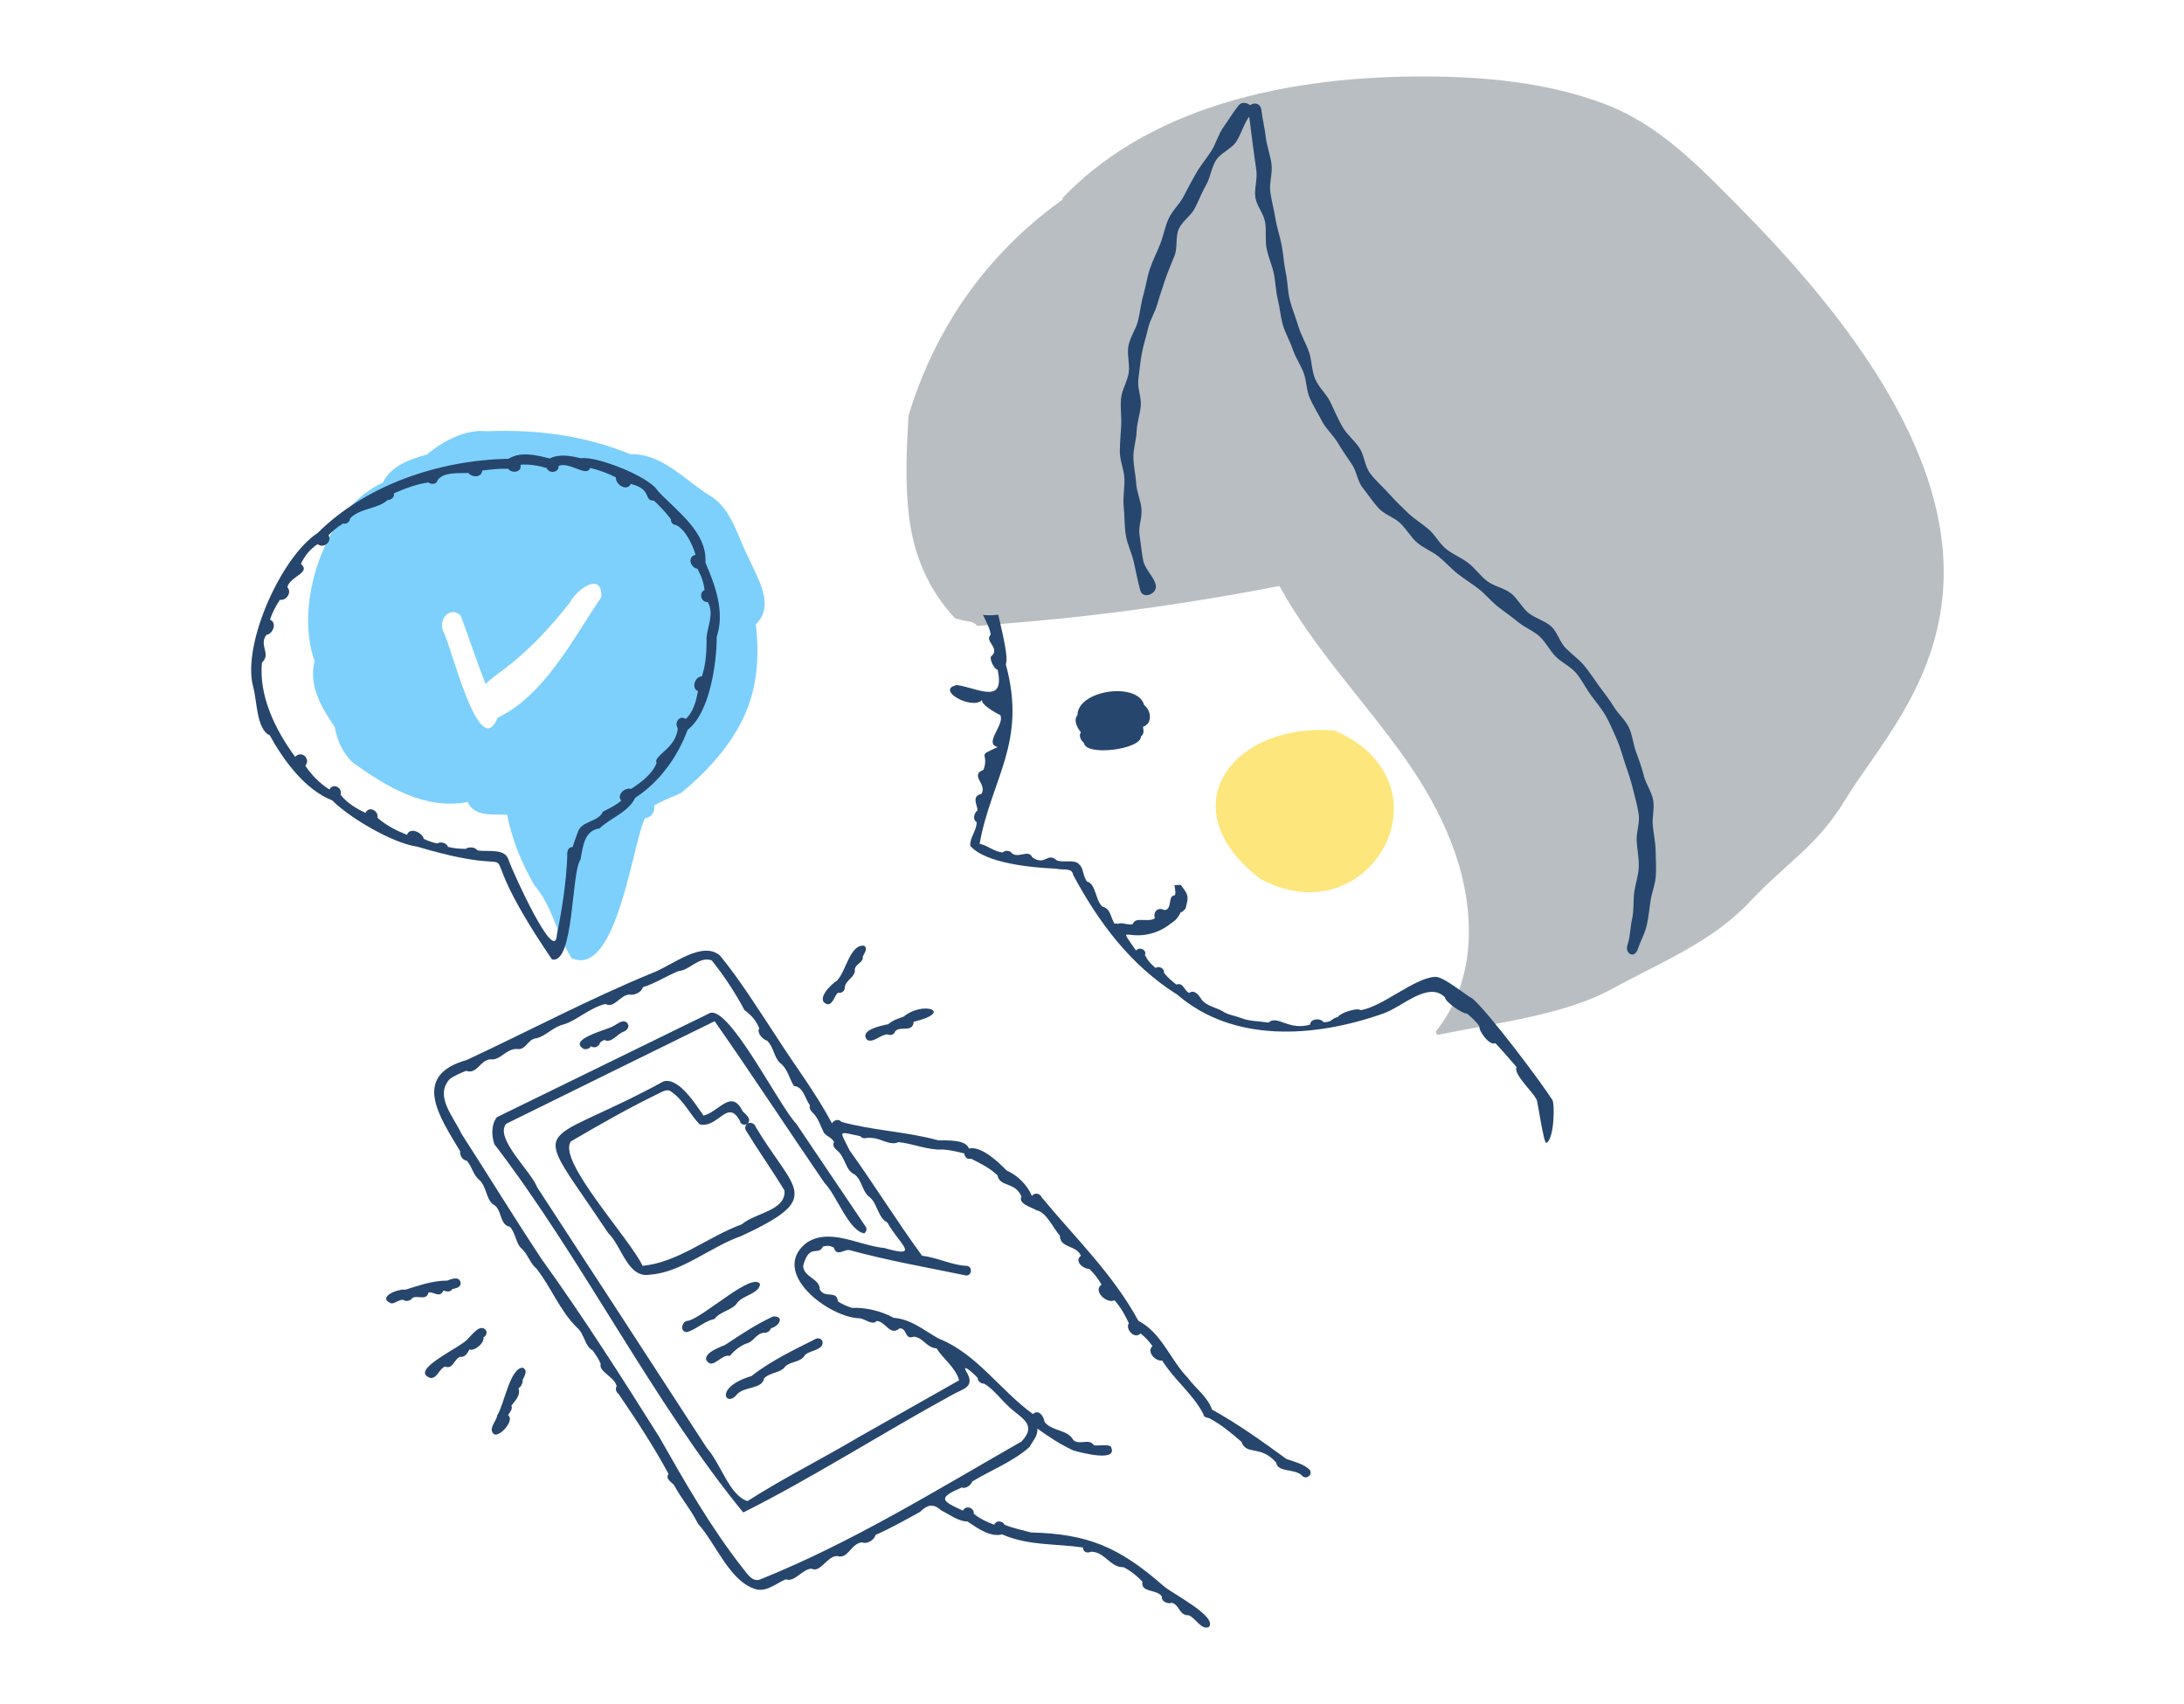 <svg width="200" height="156" viewBox="0 0 200 156" fill="none" xmlns="http://www.w3.org/2000/svg">
<rect width="200" height="156" fill="white"/>
<g clip-path="url(#clip0_1_2)">
<path d="M159.334 19.017C155.565 15.222 151.949 11.399 146.918 9.509C141.649 7.529 135.945 7.004 130.352 7C124.958 6.996 119.536 7.491 114.298 8.818C109.216 10.104 104.288 12.227 100.176 15.503C99.186 16.293 98.252 17.146 97.369 18.053C97.303 18.121 97.294 18.198 97.322 18.264C93.35 21.086 89.948 24.66 87.365 28.802C85.572 31.68 84.17 34.801 83.199 38.048C83.017 41.088 82.877 44.139 83.229 47.164C83.65 50.786 85.018 54.003 87.451 56.595C87.891 56.734 88.351 56.843 88.834 56.917C89.141 56.967 89.353 57.109 89.482 57.301C90.148 57.252 90.799 57.186 91.4 57.142C99.145 56.551 106.858 55.55 114.498 54.148C115.387 53.986 116.274 53.816 117.161 53.643C120.304 59.358 124.876 64.088 128.632 69.389C132.018 74.172 134.633 79.723 134.507 85.694C134.44 88.819 133.515 91.883 131.543 94.349C131.425 94.496 131.543 94.769 131.752 94.724C136.684 93.689 143.205 92.958 147.618 90.534C152.007 88.124 156.765 86.251 160.188 82.603C163.577 78.991 166.43 77.446 168.988 73.205C174.274 64.429 190.648 50.556 159.329 19.021L159.334 19.017Z" fill="#B9BEC2"/>
<path d="M122.226 66.884C113.006 66.065 106.877 73.869 115.389 80.448C125.464 85.928 133.351 71.71 122.226 66.884Z" fill="#FDE67C"/>
<path d="M68.613 51.198C67.563 49.225 67.045 46.626 65.078 45.419C62.746 44.011 60.666 41.498 57.719 41.583C53.511 39.853 49.143 39.298 44.61 39.48C42.663 39.26 40.545 40.378 39.105 41.607C37.535 42.04 35.811 42.629 35.055 44.192C29.768 46.545 26.897 55.251 28.815 60.536C28.231 62.703 29.429 64.777 30.651 66.556C30.9 67.823 31.396 69.024 32.388 69.873C35.39 72.015 38.961 74.195 42.834 73.414C43.389 74.81 45.216 74.528 46.44 74.592C46.884 76.868 47.78 79.064 48.95 81.064C50.642 83.042 50.956 85.523 52.341 87.714C56.463 89.579 57.881 77.37 59.059 74.912C59.744 74.82 59.978 74.274 59.914 73.745C60.676 73.278 61.531 72.979 62.34 72.612C65.134 70.351 67.808 67.292 68.784 63.855C69.435 61.675 69.476 59.407 69.218 57.161C70.981 55.424 69.416 53.018 68.613 51.202V51.198ZM55.068 54.669C52.401 58.588 49.871 63.633 45.566 65.711C43.878 69.92 41.319 59.055 40.601 57.833C40.606 57.833 40.599 57.824 40.597 57.822C40.597 57.822 40.601 57.822 40.603 57.822C40.084 56.779 41.198 55.392 42.195 56.369C42.938 58.347 43.651 60.553 44.471 62.637C44.799 62.283 45.19 61.986 45.577 61.694C45.568 61.7 45.562 61.705 45.553 61.711C48.125 59.889 50.279 57.596 52.214 55.128C52.813 53.948 55.171 52.252 55.068 54.671V54.669Z" fill="#7DD0FC"/>
<path d="M59.886 89.013C54.018 91.415 48.465 94.372 42.751 97.037C37.606 98.481 40.273 102.27 42.143 105.406C42.081 105.775 42.364 106.218 42.749 106.268C43.232 106.782 43.343 107.612 43.893 108.015C44.63 108.704 44.484 109.958 45.351 110.383C45.955 110.914 45.796 112.153 46.685 112.307C47.247 112.894 47.232 113.903 47.825 114.357C48.357 114.882 48.561 115.686 49.133 116.145C50.481 117.866 51.282 120.027 52.852 121.551C53.539 122.137 53.526 123.225 54.28 123.635C54.539 124.017 54.827 124.394 55.008 124.859C54.795 125.574 56.268 126.037 56.474 126.907C56.324 127.138 56.416 127.451 56.637 127.603C58.34 130.092 59.897 132.48 61.22 134.931C60.915 135.402 61.464 135.656 61.718 135.948C62.383 137.19 63.288 138.22 63.921 139.5C65.564 141.28 66.852 144.917 69.341 145.525C70.335 145.678 71.071 144.951 71.963 144.588C72.768 144.876 73.44 143.684 74.301 143.605C75.123 144.046 75.705 142.478 76.654 142.453C77.681 142.784 77.91 141.294 78.943 141.203C79.375 141.403 80.099 140.977 80.167 140.524C81.615 139.895 82.886 139.159 84.247 138.417C84.951 137.73 85.473 137.629 86.216 138.289C86.933 138.638 87.749 139.287 88.589 139.289C89.482 139.88 90.659 140.755 91.769 140.473C94.172 141.527 96.697 141.309 99.171 141.67C99.162 141.979 99.446 142.269 99.909 142.058C101.185 142.052 101.664 143.524 102.879 143.473C103.545 143.795 104.114 144.273 104.621 144.802C104.421 145.826 105.956 145.465 106.401 146.163C106.323 146.604 106.94 146.882 107.305 146.734C108.065 146.943 107.938 147.895 108.862 147.88C109.506 148.13 109.997 149.269 110.71 148.947C111.524 147.953 107.154 145.8 106.497 145.147C102.443 141.604 99.583 140.424 94.412 140.296C93.605 140.072 92.772 139.912 91.997 139.59C91.81 139.214 91.2 139.153 91.05 139.59C90.378 139.334 89.74 139.052 89.169 138.577C89.237 138.018 88.424 137.768 88.187 138.299C86.147 137.39 85.892 137.12 88.072 136.179C88.458 136.332 88.9 135.959 89.049 135.62C90.788 134.57 92.716 133.847 94.281 132.471C94.561 131.921 95.072 131.449 94.992 130.781C96.034 131.537 97.124 132.249 98.29 132.787C99.061 133.009 102.533 133.92 101.698 132.394C101.232 132.219 100.683 132.371 100.193 132.326C99.691 131.616 98.911 132.356 98.297 131.842C97.736 130.828 96.418 131.084 95.66 130.193C95.593 129.687 95.132 128.964 94.593 129.457C91.619 127.313 89.442 123.916 85.954 122.545C84.471 121.713 83.47 120.783 81.836 120.644C80.706 120.015 79.229 119.678 78.018 119.733C77.563 119.592 77.12 119.402 76.727 119.138C76.641 118.056 75.505 118.939 75.059 118.022C75.121 117.075 73.524 116.906 73.554 115.867C74.127 113.753 74.924 115.05 75.364 114.118C75.703 114.026 76.059 114.022 76.36 114.227C76.648 115.131 77.333 114.285 77.868 114.464C81.342 115.415 84.846 116.021 88.484 116.772C89.07 116.772 89.051 115.855 88.456 115.885C87.082 115.806 85.834 115.114 84.443 114.967C82.126 111.803 80.077 108.478 77.79 105.297C76.906 103.449 76.639 103.562 78.793 104.021C79.046 104.382 79.461 104.077 79.798 104.181C80.62 104.173 81.509 104.934 82.274 104.559C83.614 104.689 85.027 105.329 86.352 105.237C87.002 105.276 87.683 105.444 88.316 105.598C88.312 105.888 88.546 106.184 88.913 106.071C89.791 106.504 90.644 106.937 91.342 107.592C91.572 108.727 92.922 108.13 93.543 109.538C93.195 110.223 94.494 110.521 94.945 110.811C95.825 110.982 96.422 112.403 97.056 113.12C97.073 114.304 98.585 113.96 98.982 114.969C98.351 115.449 99.182 116.17 99.744 116.162C100.18 116.565 100.573 117.079 100.876 117.606C100.034 118.169 101.37 119.402 102.059 119.038C102.611 119.66 103.034 120.384 103.373 121.139C103.012 121.683 103.936 122.664 104.432 122.067C104.859 122.395 105.226 122.796 105.54 123.232C104.962 123.739 105.808 124.657 106.424 124.554C107.539 126.344 109.216 127.577 110.193 129.448C110.227 129.813 110.577 129.755 110.758 129.847C111.823 130.415 112.778 131.195 113.684 131.997C114.157 133.292 115.406 132.232 116.871 133.903C117.004 134.82 118.499 134.419 119.216 135.065C119.519 135.513 120.253 135.072 119.948 134.577C119.4 134.016 118.524 133.824 117.796 133.565C115.638 131.98 113.298 130.314 110.994 129.049C110.582 127.869 109.495 127.123 108.78 126.146C107.169 124.501 106.379 122.011 104.245 120.919C101.941 116.665 98.447 113.305 95.37 109.589C95.25 109.231 94.672 109.158 94.501 109.502C94.093 108.499 93.189 107.599 92.188 107.161C91.445 106.4 89.86 104.879 88.729 105.145C88.449 104.303 86.693 104.409 85.926 104.401C83.01 103.588 79.974 103.516 77.054 102.709C76.824 102.387 76.347 102.543 76.191 102.839C74.623 99.917 72.759 97.523 70.992 94.739C69.369 92.301 67.775 89.719 65.922 87.469C64.318 86.097 61.552 88.354 59.89 89.015L59.886 89.013ZM69.528 94.14C69.278 94.579 69.852 95.151 70.251 95.277C70.861 95.876 70.855 96.695 71.385 97.271C72.121 97.781 72.276 98.758 72.708 99.424C73.579 99.505 73.668 100.499 74.17 101.192C74.052 101.536 74.361 101.809 74.582 102.031C75.003 102.549 75.16 103.151 75.45 103.695C75.72 104.07 76.184 104.124 76.377 104.561C76.195 104.86 76.444 105.158 76.676 105.342C77.434 105.939 77.389 107.159 78.273 107.522C78.997 108.124 78.935 109.135 79.689 109.638C80.35 110.235 80.425 111.513 81.26 111.919C82.287 113.826 84.458 115.255 80.983 114.255C78.619 114.029 75.967 112.343 73.837 113.794C70.425 116.503 75.941 120.657 78.759 120.691C79.227 120.761 79.903 121.365 80.29 120.93C81.112 120.983 81.505 122.361 82.377 121.61C83.111 121.574 82.802 122.713 83.687 122.366C84.591 122.479 84.831 123.379 85.763 123.441C86.362 124.401 87.52 125.207 87.831 126.366C84.739 128.111 81.653 129.862 78.561 131.609C75.226 133.589 71.692 135.347 68.447 137.427C66.768 136.861 66.029 134.024 64.737 132.576C59.566 124.61 54.385 116.655 49.195 108.702C48.589 107.159 45.289 104.226 46.343 102.888C52.71 99.752 59.07 96.616 65.443 93.491C68.694 98.123 72.171 103.434 75.499 108.29C76.622 109.425 77.726 112.695 79.143 112.911C79.373 112.763 79.418 112.426 79.225 112.228C77.118 109.118 75.025 106.001 72.924 102.886C71.295 101.194 66.584 91.646 64.883 92.806C58.422 95.959 51.973 99.125 45.51 102.274C44.984 102.901 44.999 103.951 45.27 104.746C53.318 115.236 59.83 128.428 68.063 138.466C74.267 135.37 80.889 131.142 87.258 127.663C88.091 127.18 89.25 127.029 88.604 125.766C87.874 124.597 89.141 125.713 89.527 126.142C89.527 126.453 89.834 126.683 90.133 126.673C90.962 127.18 91.576 128.023 92.282 128.684C93.371 129.777 95.087 130.331 93.545 131.968C85.669 136.469 77.908 141.277 69.56 144.616C68.862 144.827 68.424 144.059 68.046 143.603C65.085 139.842 62.714 135.675 60.359 131.535C56.942 126.105 53.449 120.618 49.633 115.319C47.095 111.49 44.752 107.656 42.253 103.782C41.538 102.231 39.77 100.362 41.172 98.799C41.621 98.457 42.15 98.253 42.688 98.033C43.67 98.396 43.983 97.026 44.922 96.981C45.804 97.109 46.328 96.025 47.299 96.032C48.188 96.188 48.276 95.132 49.128 95.048C49.964 94.863 50.638 94.026 51.568 93.798C52.729 93.489 53.987 92.256 55.452 91.91C56.193 92.371 56.792 91.112 57.619 91.046C58.035 91.17 58.778 90.833 58.864 90.385C60.06 89.997 60.988 89.372 62.145 88.894C63.141 88.851 63.994 87.524 65.168 87.915C66.251 89.244 67.354 90.92 68.175 92.474C68.784 92.934 69.21 93.372 69.53 94.135L69.528 94.14Z" fill="#26466D"/>
<path d="M68.45 102.871C68.885 102.462 68.299 102.031 68.014 101.741C66.977 99.62 65.832 101.796 64.425 102.131C63.717 101.135 62.179 98.622 60.775 98.995C48.813 105.504 48.439 101.952 55.688 112.877C56.947 114.058 57.471 117.077 59.532 116.691C62.413 116.503 65.106 114.112 67.878 113.16C75.551 109.589 72.738 109.092 69.205 103.17C69.126 102.863 68.72 102.686 68.452 102.869L68.45 102.871ZM67.936 112.083C64.866 113.199 62.1 115.579 58.845 115.885C57.657 113.361 50.956 106.191 52.289 104.488C54.922 102.95 57.632 101.404 60.371 100.079C60.672 99.942 61.149 99.639 61.471 99.947C62.594 100.704 63.172 102.009 64.067 102.933C65.785 103.324 66.614 100.527 67.756 102.611C67.799 102.952 68.188 103.044 68.422 102.89C68.237 103.027 68.19 103.306 68.314 103.498C69.461 105.374 70.704 107.117 71.838 108.99C72.005 110.839 69.107 111.046 67.936 112.085V112.083Z" fill="#26466D"/>
<path d="M67.537 119.234C68.082 118.577 69.504 118.427 69.603 117.561C68.92 116.388 64.477 120.561 63.038 120.911C62.439 120.896 62.199 121.928 62.901 121.956C63.798 121.698 64.514 120.926 65.422 120.759C65.952 120.03 67.12 119.948 67.537 119.236V119.234Z" fill="#26466D"/>
<path d="M66.837 124.132C67.247 123.641 67.717 123.253 68.349 122.995C68.98 122.886 69.212 122.103 69.94 122.011C70.208 122.054 70.526 121.873 70.593 121.604C71.346 121.423 71.894 120.486 70.794 120.52C69.253 121.237 67.838 122.169 66.42 123.116C65.909 123.343 64.522 123.81 64.668 124.495C65.244 125.506 66.025 123.921 66.837 124.13V124.132Z" fill="#26466D"/>
<path d="M67.462 127.682C68.097 126.903 69.813 127.202 69.97 126.191C70.524 125.61 71.497 125.717 71.92 125.088C72.459 124.591 73.36 124.734 73.719 124.044C74.181 123.605 75.475 123.601 75.319 122.801C75.224 122.57 74.964 122.47 74.737 122.553C72.723 123.573 70.59 124.576 68.821 125.975C65.347 127.016 66.487 128.885 67.462 127.684V127.682Z" fill="#26466D"/>
<path d="M56.135 93.956C55.544 94.295 51.896 95.166 53.489 96.047C53.739 96.081 53.994 95.991 54.125 95.787C54.434 96.019 54.889 95.791 54.958 95.432C55.078 95.341 55.212 95.266 55.349 95.202C55.978 95.56 56.541 94.632 57.112 94.447C57.391 94.334 57.675 94.046 57.483 93.719C57.127 93.192 56.53 93.766 56.133 93.954L56.135 93.956Z" fill="#26466D"/>
<path d="M47.866 126.325C48.031 125.979 48.366 125.457 47.876 125.211C46.7 125.207 46.161 128.625 45.534 129.576C45.463 130.109 44.72 130.756 45.179 131.247C45.648 131.744 47.198 130.005 46.53 129.57C46.661 129.286 46.985 129.028 46.831 128.682C47.148 128.262 47.722 127.722 47.473 127.097C47.737 126.95 47.872 126.624 47.864 126.325H47.866Z" fill="#26466D"/>
<path d="M44.479 121.753C43.964 121.179 43.27 122.156 42.903 122.506C42.388 123.3 37.303 125.448 39.435 126.161C40.082 126.165 40.219 125.282 40.764 125.107C41.486 125.406 41.581 124.401 42.147 124.217C42.588 124.296 42.822 123.842 42.991 123.545C43.466 123.722 44.394 122.931 44.267 122.432C44.525 122.31 44.649 121.992 44.477 121.751L44.479 121.753Z" fill="#26466D"/>
<path d="M37.786 118.814C38.263 118.566 39.077 119.099 39.238 118.329C39.7 118.218 40.273 118.888 40.603 118.15C40.872 118.212 41.218 118.355 41.407 118.024C41.754 117.922 42.27 117.873 42.171 117.378C42.021 116.823 41.331 117.083 40.96 117.239C39.614 117.235 38.385 117.683 37.125 118.071C36.431 117.96 34.462 118.782 35.841 119.328C36.195 119.323 36.558 118.965 36.923 118.997C37.179 119.206 37.617 119.082 37.786 118.811V118.814Z" fill="#26466D"/>
<path d="M79.407 95.204C80.017 95.507 80.627 94.686 81.301 94.696C81.557 94.837 81.9 94.701 81.975 94.417C82.469 93.869 83.579 94.594 83.674 93.54C87.44 92.638 84.526 91.586 82.744 93.077C82.244 93.233 81.741 93.423 81.338 93.764C80.747 93.892 78.641 94.295 79.407 95.202V95.204Z" fill="#26466D"/>
<path d="M75.8 91.947C76.332 91.9 76.371 91.187 76.749 90.874C77.084 90.976 77.415 90.681 77.363 90.34C77.496 89.689 78.383 89.406 78.275 88.74C78.374 88.201 79.087 88.134 79.01 87.561C79.147 87.247 79.499 86.878 79.137 86.579C77.829 86.43 77.481 88.932 76.637 89.788C76.072 90.114 74.602 91.612 75.8 91.949V91.947Z" fill="#26466D"/>
<path d="M142.149 100.687C141.183 99.144 136.291 92.633 134.835 91.413C134.294 91.162 132.05 89.265 131.359 89.44C129.506 89.544 126.517 92.226 124.584 92.476C124.322 92.213 122.671 92.757 122.542 93.084C121.771 93.32 122.072 93.553 121.217 93.585C120.914 93.16 119.985 93.252 119.969 93.807C117.953 94.374 116.983 92.883 116.16 93.615C115.349 93.493 114.455 93.502 113.704 93.22C113.133 92.988 112.43 92.919 111.887 92.537C111.284 92.215 110.498 92.098 110.04 91.511C109.828 91.176 109.411 90.539 108.9 90.901C108.432 90.707 108.372 89.905 107.728 90.14C107.313 89.82 106.912 89.47 106.596 89.071C106.658 88.706 106.19 88.373 105.817 88.617C105.417 88.273 105.046 87.88 104.848 87.42C105.042 86.98 104.372 86.626 104.026 87.023C103.373 86.067 103.094 85.724 103.124 85.574C103.236 85.574 103.347 85.574 103.459 85.57C104.782 85.781 106.175 85.399 107.204 84.552C107.59 84.324 107.91 84.004 108.097 83.554C108.097 83.552 108.097 83.55 108.097 83.546C108.168 83.509 108.239 83.475 108.312 83.441C108.411 83.349 108.501 83.255 108.585 83.159C108.589 83.112 108.597 83.066 108.608 83.016C108.774 82.338 108.87 82.016 108.46 81.466C108.346 81.312 108.232 81.165 108.129 81.011C107.938 81.011 107.741 81.018 107.55 81.037C107.618 81.455 107.706 81.916 107.547 81.971C106.927 82.007 107.367 83.285 106.637 83.317C105.933 82.963 105.576 83.605 105.761 84.064C105.153 84.499 103.951 83.868 103.732 84.602C103.259 84.732 102.763 84.39 102.349 84.582C102.25 84.51 102.149 84.525 102.076 84.578C101.722 84.068 101.696 83.14 100.981 83.021C100.296 82.458 100.373 80.913 99.553 80.708C99.158 80.243 99.246 79.477 98.827 79.14C98.424 78.618 97.393 79.031 96.757 78.754C95.913 77.978 95.718 79.32 94.533 78.487C94.189 77.726 93.328 78.584 92.697 78.144C92.551 77.882 92.065 77.796 91.838 78.035C91.05 78.005 90.339 77.325 89.708 77.261C90.766 71.287 94.078 67.998 92.104 60.811C92.368 60.248 91.819 58.031 91.413 56.273C90.955 56.342 90.485 56.346 90.017 56.292C90.29 56.841 90.723 57.715 90.713 58.116C90.105 58.718 91.67 59.341 90.747 60.115C90.623 60.376 91.022 61.252 91.357 61.312C92.053 64.538 89.633 63.025 87.64 62.714C85.581 63.13 89.014 65.05 89.94 64.083C89.789 64.442 91.048 65.216 91.591 65.455C92.072 66.304 90.023 68.066 91.368 68.393C89.3 69.301 90.638 68.838 90.066 70.471C88.744 70.991 90.455 71.795 89.869 72.685C88.911 72.888 89.534 73.732 89.512 74.197C89.188 74.415 89.049 75.053 89.435 75.26C89.45 76.036 88.793 76.67 88.853 77.438C90.262 79.057 94.561 79.435 96.716 79.526C97.35 79.699 98.181 79.386 98.278 80.109C100.569 84.352 103.446 88.324 107.82 91.066C112.92 95.456 120.3 95.04 126.678 92.785C128.389 92.213 130.768 89.777 132.323 91.296C132.304 91.693 133.91 92.819 134.339 92.793C134.734 93.116 135.215 93.553 135.479 93.967C135.381 94.368 136.433 95.795 136.927 95.496C137.131 95.676 138.73 97.491 138.883 97.702C138.518 98.364 140.687 100.22 140.764 100.832C140.828 101.028 141.376 104.691 141.597 104.633C142.323 104.362 142.404 101.034 142.149 100.676V100.687Z" fill="#26466D"/>
<path d="M50.545 87.829C52.575 88.337 52.302 79.857 53.157 78.703C53.395 77.547 53.459 76.043 54.907 75.84C55.927 74.859 57.535 74.374 58.179 73.028C60.401 71.605 62.078 69.244 62.97 66.814C65.007 65.259 65.635 60.67 65.635 58.291C66.386 56.06 65.519 53.611 64.6 51.516C64.782 48.7 61.956 46.788 60.236 44.939C59.521 43.665 54.67 41.739 53.219 41.952C52.306 41.743 51.215 41.521 50.35 41.974C49.16 41.675 47.677 41.302 46.571 42.001C40.144 42.123 33.474 44.427 29.085 48.798C25.772 50.944 22.137 58.983 23.185 62.882C23.541 64.124 23.485 66.799 24.701 67.313C25.965 69.613 27.945 72.309 30.423 73.274C32.042 74.899 35.978 77.21 38.246 77.521C50.64 81.197 41.482 74.532 50.545 87.831V87.829ZM37.275 76.435C36.303 76.036 35.36 75.567 34.568 74.867C34.694 74.221 33.779 73.739 33.466 74.421C32.656 74.033 31.761 73.51 31.188 72.757C31.39 72.12 30.507 71.631 30.17 72.279C29.292 71.729 28.538 70.963 27.96 70.103C28.484 69.451 27.604 68.663 27.028 69.287C25.173 66.778 23.696 63.663 23.986 60.657C24.87 59.87 23.672 59.096 24.394 58.118C25.008 58.052 25.392 57.001 24.729 56.728C24.928 56.081 25.263 55.482 25.628 54.912C26.219 55.017 26.758 54.232 26.315 53.769C26.498 52.785 28.542 52.442 27.552 51.631C27.879 50.897 28.42 50.255 29.092 49.813C29.603 50.261 30.449 49.592 30.08 49.003C30.481 48.598 30.917 48.216 31.413 47.928C31.727 48.011 32.055 47.768 32.066 47.446C33.015 46.496 34.61 46.601 35.48 45.784C35.806 45.773 36.167 45.526 36.066 45.165C37.069 44.728 38.119 44.329 39.221 44.169C39.517 44.378 39.983 44.352 40.071 43.958C40.634 43.194 41.948 43.341 42.895 43.3C43.225 43.744 44.132 43.721 44.157 43.077C44.95 42.976 45.725 42.895 46.526 42.912C46.891 43.38 47.818 43.245 47.662 42.547C48.471 42.477 49.289 42.622 50.064 42.848C50.268 43.405 51.224 43.273 51.151 42.646C52.186 42.251 53.758 43.74 54.035 42.84C54.853 43.025 55.654 43.32 56.399 43.706C56.352 44.35 57.391 45.039 57.767 44.307C59.751 44.77 58.903 45.873 59.89 45.831C60.444 46.36 60.981 46.923 61.441 47.535C61.398 47.804 61.634 48.069 61.898 48.058C62.789 48.51 63.403 49.818 63.698 50.795C62.92 50.949 63.208 51.966 63.865 52.066C64.192 52.655 64.453 53.336 64.52 54.014C63.955 54.259 64.2 55.177 64.814 55.108C65.418 56.205 64.793 57.319 64.698 58.37C64.724 59.552 64.649 60.789 64.277 61.924C63.646 61.916 63.268 63.017 63.921 63.275C63.74 64.181 63.507 65.178 62.791 65.822C62.214 65.429 61.728 66.165 62.063 66.675C61.937 68.512 59.766 69.188 60.133 69.847C59.702 70.901 58.724 71.62 57.782 72.23C57.236 72.041 56.429 72.791 56.891 73.297C56.401 73.732 55.787 74.003 55.214 74.308C54.724 75.358 53.163 75.083 52.871 76.307C52.721 76.73 52.56 77.126 52.435 77.553C51.98 77.532 51.915 78.029 51.95 78.374C51.853 80.759 51.484 83.181 50.998 85.561C50.861 88.463 46.953 79.81 46.581 78.756C46.279 77.613 44.679 78.007 43.726 77.858C43.507 77.528 42.95 77.508 42.641 77.713C42.096 77.702 41.55 77.675 41.024 77.53C40.9 77.165 40.372 77.024 40.045 77.216C39.65 77.148 39.182 76.981 38.804 76.794C38.679 76.209 37.514 75.682 37.269 76.435H37.275Z" fill="#26466D"/>
<path d="M104.674 66.541C105.58 66.225 105.415 65.02 104.773 64.55C104.221 62.398 98.705 63.155 98.671 65.453C98.269 65.965 98.656 66.618 98.984 67.046C98.746 67.349 98.995 67.804 99.261 68.007C99.413 69.272 104.488 68.604 104.481 67.437C104.842 67.111 104.687 66.81 104.672 66.539L104.674 66.541Z" fill="#26466D"/>
<path d="M150.545 71.038C150.339 70.285 150.094 69.553 149.821 68.834C149.546 68.107 149.497 67.275 149.158 66.581C148.818 65.884 148.17 65.342 147.77 64.676C147.371 64.011 146.875 63.42 146.422 62.788C145.971 62.159 145.554 61.511 145.054 60.915C144.556 60.324 143.907 59.879 143.364 59.32C142.827 58.765 142.621 57.865 142.044 57.342C141.455 56.809 140.571 56.61 139.961 56.103C139.351 55.595 138.977 54.799 138.352 54.306C137.73 53.816 136.819 53.688 136.19 53.203C135.561 52.719 135.091 52.032 134.464 51.546C133.837 51.059 133.055 50.761 132.437 50.264C131.818 49.767 131.438 48.984 130.837 48.465C130.238 47.947 129.54 47.535 128.964 46.987C128.357 46.407 127.756 45.822 127.202 45.201C126.643 44.576 125.99 44.02 125.484 43.358C124.977 42.695 124.947 41.7 124.49 41.005C124.032 40.307 123.328 39.772 122.918 39.045C122.51 38.319 122.185 37.551 121.823 36.798C121.46 36.049 120.745 35.446 120.427 34.675C120.109 33.907 120.141 32.995 119.864 32.207C119.585 31.416 119.143 30.676 118.902 29.876C118.662 29.073 118.325 28.288 118.119 27.478C117.912 26.667 117.923 25.799 117.747 24.98C117.571 24.163 117.528 23.316 117.378 22.494C117.227 21.671 116.935 20.871 116.804 20.045C116.673 19.22 116.444 18.403 116.33 17.575C116.216 16.745 116.545 15.86 116.441 15.03C116.338 14.2 116.012 13.396 115.915 12.566C115.819 11.734 115.61 10.915 115.516 10.085C115.445 9.46 114.859 9.334 114.481 9.635C114.21 9.402 113.708 9.291 113.422 9.652C112.918 10.29 112.495 10.994 112.025 11.655C111.552 12.316 111.357 13.157 110.917 13.839C110.476 14.524 109.946 15.141 109.542 15.845C109.136 16.549 108.758 17.259 108.387 17.982C108.016 18.706 107.346 19.286 107.011 20.026C106.676 20.766 106.542 21.594 106.242 22.349C105.941 23.104 105.57 23.834 105.306 24.602C105.042 25.37 104.941 26.189 104.713 26.968C104.485 27.747 104.412 28.559 104.221 29.349C104.032 30.138 103.489 30.851 103.337 31.648C103.184 32.444 103.476 33.315 103.362 34.117C103.249 34.919 102.735 35.674 102.658 36.482C102.581 37.289 102.712 38.117 102.673 38.925C102.634 39.736 102.549 40.544 102.549 41.357C102.549 42.168 102.926 42.964 102.965 43.774C103.008 44.645 102.813 45.523 102.903 46.387C102.993 47.254 102.961 48.137 103.098 48.996C103.236 49.856 103.659 50.663 103.839 51.514C104.019 52.365 104.198 53.21 104.421 54.052C104.651 54.914 106.057 54.372 105.83 53.515C105.626 52.749 104.861 52.115 104.696 51.343C104.533 50.569 104.477 49.76 104.352 48.979C104.228 48.199 104.616 47.35 104.53 46.565C104.445 45.777 104.09 45.02 104.043 44.231C103.996 43.441 103.798 42.652 103.79 41.861C103.781 41.069 104.056 40.28 104.086 39.49C104.116 38.701 104.397 37.933 104.466 37.146C104.533 36.359 104.138 35.523 104.243 34.739C104.348 33.957 104.417 33.157 104.558 32.378C104.7 31.599 104.956 30.836 105.134 30.065C105.312 29.295 105.774 28.596 105.986 27.834C106.201 27.072 106.459 26.332 106.708 25.581C106.957 24.83 107.285 24.118 107.569 23.38C107.854 22.642 107.625 21.69 107.945 20.967C108.265 20.244 109.078 19.744 109.433 19.036C109.787 18.328 110.075 17.594 110.463 16.903C110.852 16.214 110.936 15.339 111.359 14.667C111.78 13.997 112.72 13.667 113.175 13.018C113.629 12.37 113.914 11.301 114.399 10.676C114.49 11.463 114.636 12.489 114.73 13.283C114.825 14.07 114.956 14.853 115.056 15.642C115.157 16.429 114.846 17.274 114.958 18.061C115.069 18.846 115.726 19.552 115.853 20.337C115.98 21.123 115.842 21.948 115.986 22.729C116.13 23.512 116.484 24.25 116.648 25.026C116.813 25.805 116.822 26.614 117.011 27.386C117.202 28.158 117.255 28.967 117.474 29.73C117.693 30.496 118.119 31.198 118.37 31.951C118.621 32.706 119.089 33.374 119.375 34.117C119.66 34.859 119.624 35.727 119.948 36.453C120.272 37.178 120.7 37.856 121.065 38.565C121.43 39.271 122.072 39.813 122.482 40.497C122.89 41.178 123.326 41.818 123.781 42.475C124.232 43.126 124.303 44.054 124.805 44.679C125.295 45.291 125.729 45.967 126.261 46.539C126.794 47.111 127.663 47.358 128.23 47.898C128.797 48.435 129.184 49.167 129.776 49.679C130.367 50.191 131.15 50.475 131.758 50.968C132.366 51.461 132.885 52.06 133.502 52.542C134.118 53.024 134.792 53.434 135.411 53.914C136.029 54.394 136.527 55.025 137.139 55.512C137.753 56 138.406 56.435 139.005 56.937C139.606 57.44 140.399 57.735 140.976 58.257C141.558 58.784 141.913 59.55 142.462 60.105C143.012 60.661 143.809 61.007 144.318 61.6C144.824 62.191 145.177 62.934 145.636 63.569C146.089 64.198 146.62 64.806 147.017 65.487C147.405 66.153 147.706 66.899 148.032 67.62C148.363 68.35 148.559 69.146 148.818 69.901C149.078 70.658 149.34 71.424 149.529 72.201C149.718 72.979 149.95 73.762 150.066 74.554C150.182 75.345 149.834 76.181 149.877 76.979C149.92 77.777 150.1 78.562 150.07 79.36C150.04 80.158 149.759 80.922 149.651 81.715C149.546 82.507 149.645 83.322 149.465 84.102C149.284 84.881 149.299 85.724 149.042 86.483C148.758 87.324 149.675 87.782 149.963 86.935C150.21 86.201 150.603 85.519 150.785 84.772C150.97 84.021 151.028 83.249 151.146 82.49C151.264 81.726 151.575 80.981 151.629 80.213C151.683 79.443 151.627 78.662 151.614 77.89C151.601 77.12 151.434 76.356 151.356 75.588C151.279 74.822 151.528 73.997 151.386 73.237C151.245 72.482 150.74 71.793 150.536 71.046L150.545 71.038Z" fill="#26466D"/>
</g>
<defs>
<clipPath id="clip0_1_2">
<rect width="155" height="142" fill="white" transform="translate(23 7)"/>
</clipPath>
</defs>
</svg>

